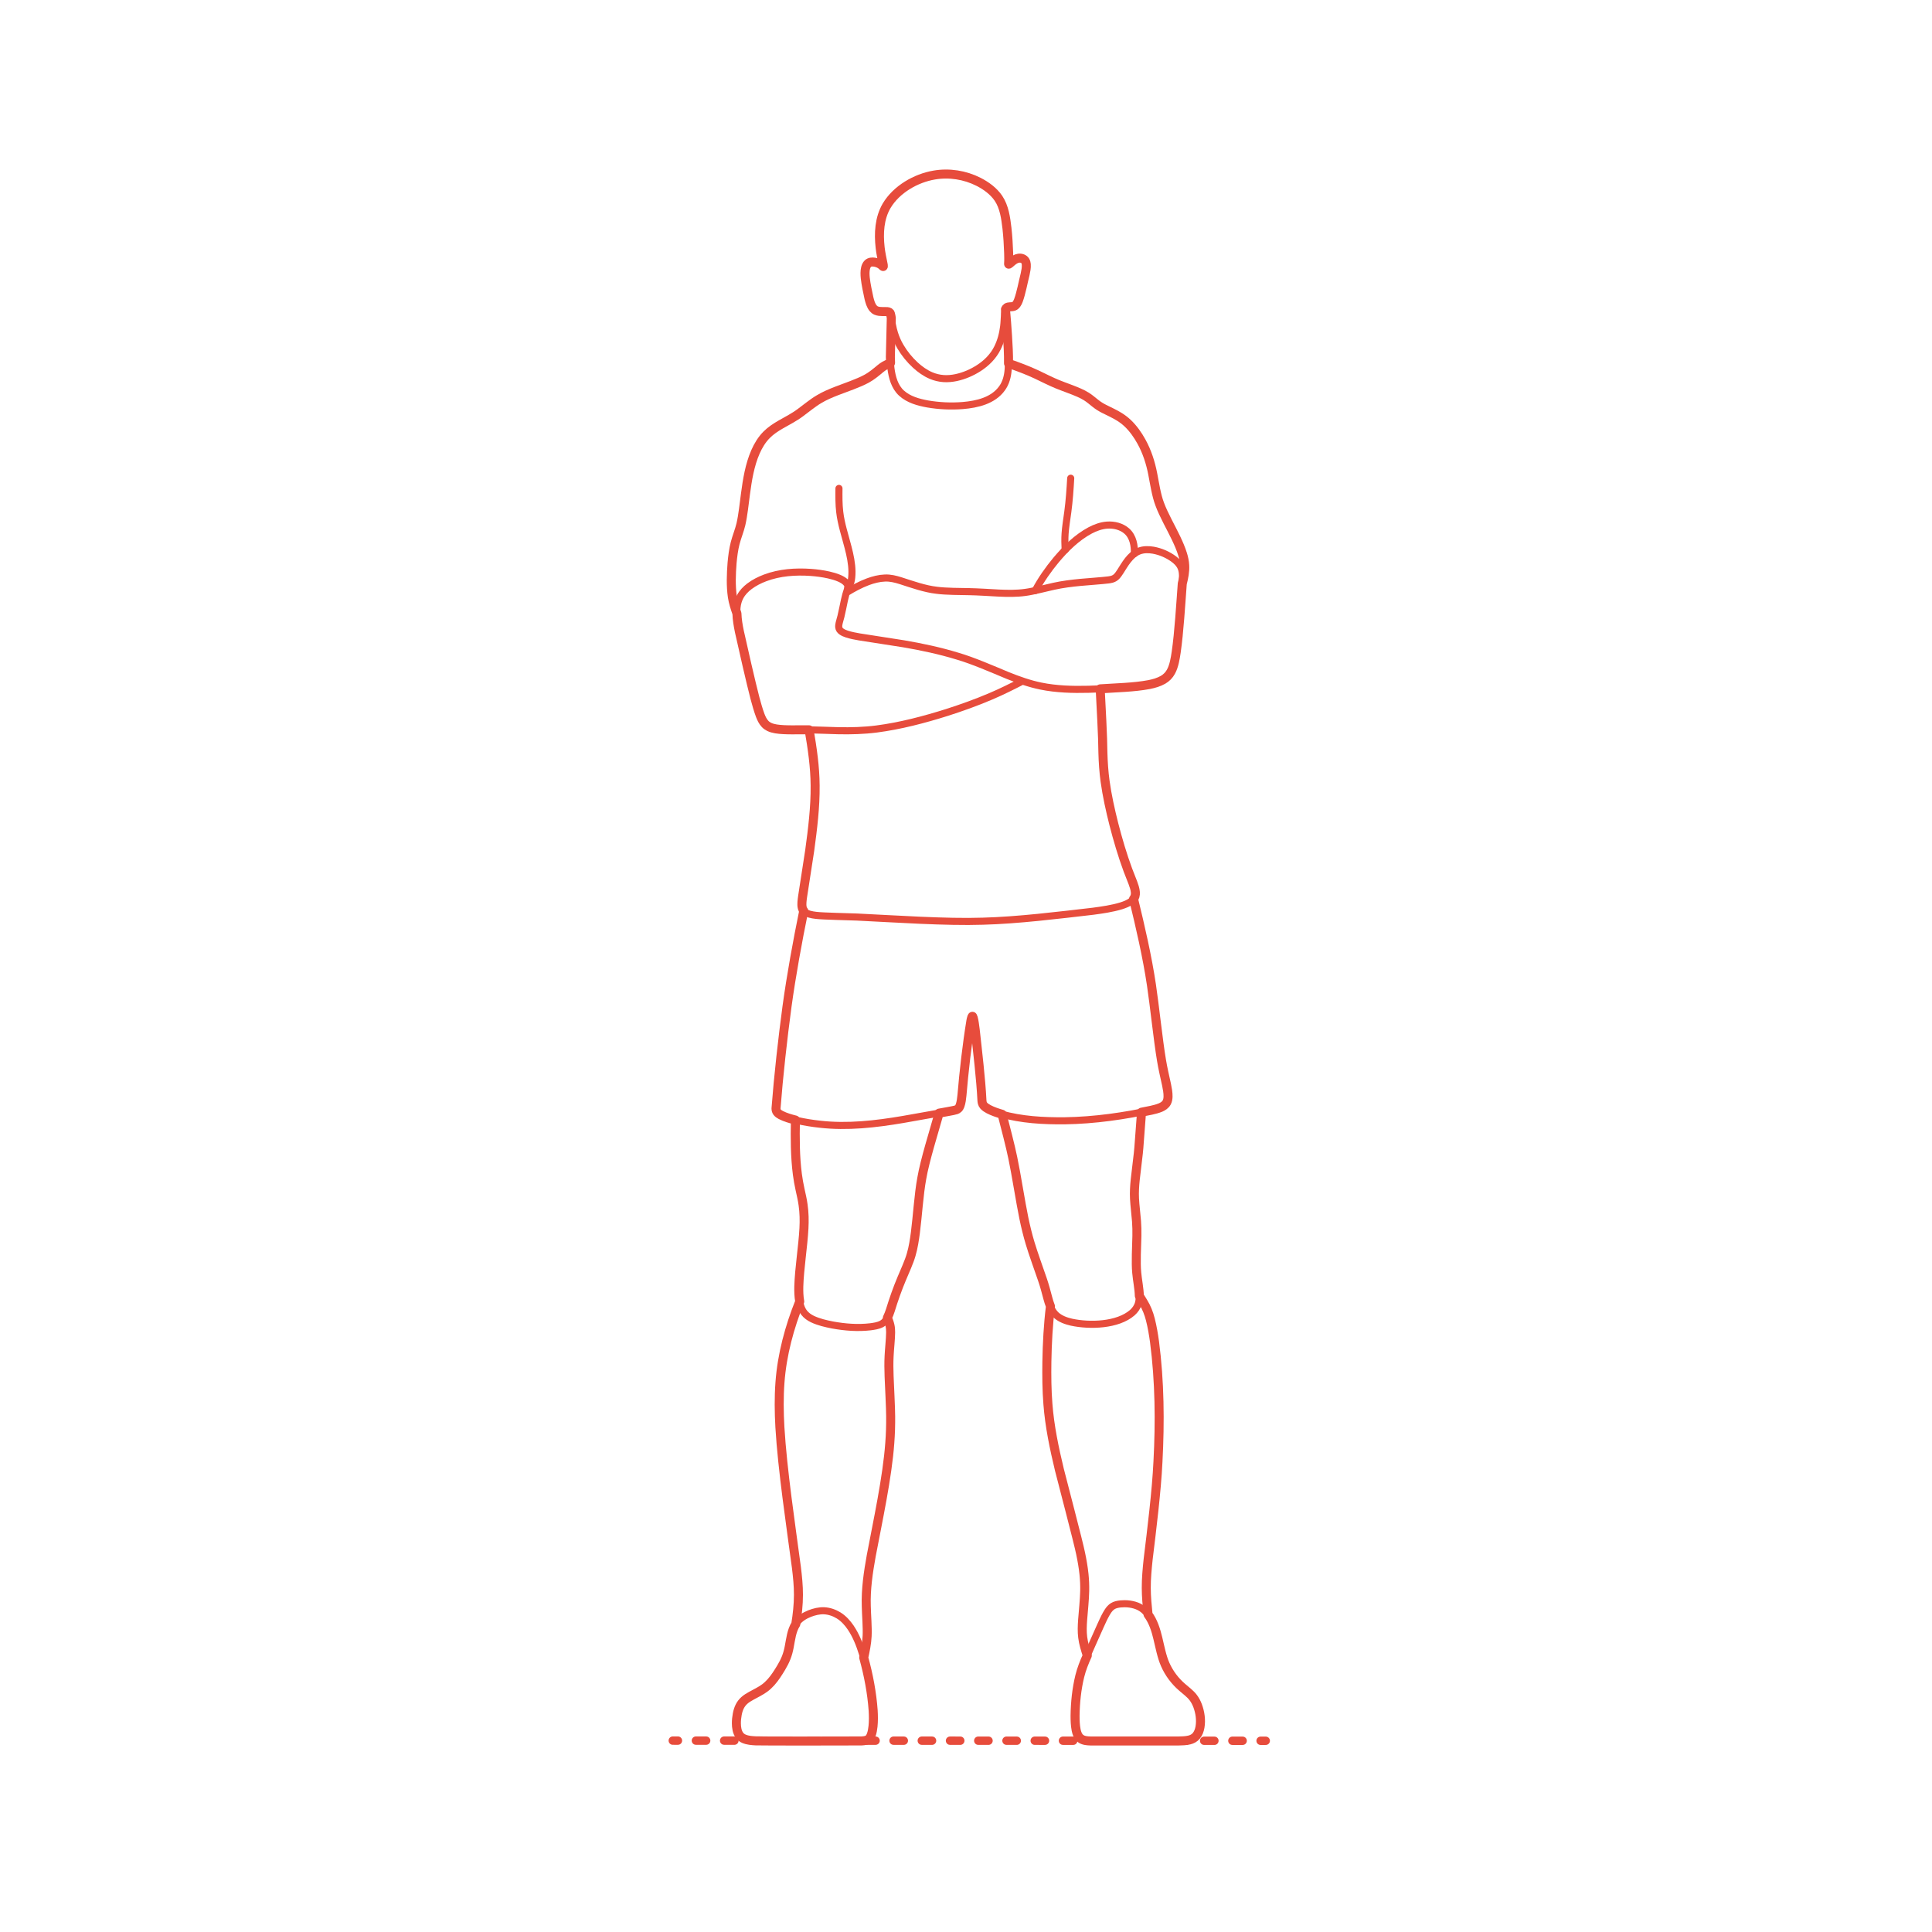 <?xml version="1.0" encoding="utf-8"?>
<!-- Generator: Adobe Illustrator 25.1.0, SVG Export Plug-In . SVG Version: 6.00 Build 0)  -->
<!DOCTYPE svg PUBLIC "-//W3C//DTD SVG 1.1//EN" "http://www.w3.org/Graphics/SVG/1.1/DTD/svg11.dtd">
<svg version="1.1" xmlns:x="http://ns.adobe.com/Extensibility/1.0/" xmlns:i="http://ns.adobe.com/AdobeIllustrator/10.0/" xmlns:graph="http://ns.adobe.com/Graphs/1.0/"
	 xmlns="http://www.w3.org/2000/svg" xmlns:xlink="http://www.w3.org/1999/xlink" xmlns:a="http://ns.adobe.com/AdobeSVGViewerExtensions/3.0/"
	 x="0px" y="0px" width="750px" height="750px" viewBox="0 0 750 750" enable-background="new 0 0 750 750" xml:space="preserve">
<g id="FILL-BACKGROUND">
	<rect fill="#FFFFFF" width="750" height="750"/>
</g>
<g id="N-DIMENSIONS">
</g>
<g id="N-TEXT">
</g>
<g id="_x32_D_x24_AG-GUIDES">
</g>
<g id="_x32_D_x24_AG-DIAGRAM">
	<g id="POLYLINE_277_">
		<g>
			<g>
				
					<line fill="none" stroke="#E74C3C" stroke-width="3.25" stroke-linecap="round" stroke-linejoin="round" x1="261.174" y1="675.704" x2="263.174" y2="675.705"/>
				
					<line fill="none" stroke="#E74C3C" stroke-width="3.25" stroke-linecap="round" stroke-linejoin="round" stroke-dasharray="3.986,6.975" x1="270.149" y1="675.707" x2="485.875" y2="675.767"/>
				
					<line fill="none" stroke="#E74C3C" stroke-width="3.25" stroke-linecap="round" stroke-linejoin="round" x1="489.363" y1="675.768" x2="491.363" y2="675.769"/>
			</g>
		</g>
	</g>
</g>
<g id="_x32_D_x24_AG-DETAILS-DIAGRAM">
</g>
<g id="_x32_D_x24_AG-SPORTS">
	<g id="POLYLINE_252_">
		
			<path fill="none" stroke="#E74C3C" stroke-width="2.75" stroke-linecap="round" stroke-linejoin="round" stroke-miterlimit="10" d="
			M396.964,264.388c-3.976,2.058-8.275,4.196-12.389,5.939c-5.46,2.337-11.316,4.435-16.974,6.247
			c-8.889,2.797-18.098,5.229-27.351,6.427c-4.878,0.625-9.912,0.765-14.827,0.66c-0.876-0.021-11.663-0.383-12.123-0.356
			c-0.643,0.012-6.878,0.014-7.321,0.004c-1.97-0.048-4.002-0.104-5.92-0.589c-1.12-0.282-2.213-0.781-3.029-1.617
			c-0.634-0.636-1.101-1.421-1.48-2.23c-0.561-1.203-0.977-2.527-1.376-3.793c-2.275-7.516-5.267-21.51-7.069-29.28
			c-0.404-1.938-0.8-3.972-0.981-5.944c-0.26-2.779-0.143-5.733,1.216-8.235c0.858-1.612,2.165-2.948,3.614-4.041
			c1.834-1.379,3.911-2.425,6.053-3.235c5.646-2.13,11.808-2.552,17.787-2.131c2.286,0.171,4.63,0.481,6.867,0.981
			c1.418,0.323,2.844,0.72,4.18,1.3c1.048,0.47,2.106,1.052,2.826,1.97c0.296,0.385,0.508,0.855,0.497,1.348
			c-0.002,0.266-0.058,0.531-0.134,0.784c-0.506,1.437-0.918,2.97-1.245,4.461c-0.253,1.177-1.041,5.119-1.33,6.206
			c-0.199,0.8-0.518,1.805-0.703,2.608c-0.118,0.528-0.212,1.076-0.152,1.617c0.038,0.346,0.152,0.686,0.349,0.974
			c0.215,0.316,0.513,0.569,0.829,0.78c0.613,0.405,1.309,0.679,2.003,0.911c1.542,0.503,3.197,0.809,4.794,1.089l17.152,2.671
			c7.009,1.191,14.188,2.719,20.985,4.804c5.951,1.722,13.726,5.12,19.499,7.525c4.147,1.669,8.45,3.195,12.835,4.092
			c6.053,1.241,12.35,1.402,18.512,1.248c3.853-0.085,10.084-0.51,13.945-0.742c3.327-0.257,6.89-0.488,10.144-1.214
			c2.004-0.456,4.046-1.079,5.71-2.327c2.485-1.848,3.327-5.01,3.856-7.915c1.512-8.97,2.085-20.614,2.776-29.748
			c0.054-1.044,0.109-2.137,0.001-3.179c-0.095-0.965-0.352-1.926-0.841-2.769c-0.58-1.015-1.438-1.842-2.355-2.553
			c-2.361-1.783-5.164-3.003-8.072-3.539c-1.834-0.318-3.785-0.341-5.543,0.337c-0.917,0.357-1.753,0.907-2.492,1.554
			c-1.364,1.195-2.433,2.701-3.411,4.216c-0.783,1.182-1.828,3.107-2.818,4.101c-0.511,0.522-1.167,0.891-1.874,1.074
			c-0.44,0.119-0.902,0.193-1.353,0.253c-1.367,0.198-9.209,0.807-10.723,0.944c-3.454,0.326-7.071,0.771-10.451,1.522
			c-3.167,0.677-7.85,1.959-11.028,2.372c-3.369,0.478-6.851,0.417-10.245,0.266c-2.902-0.161-8.542-0.505-11.386-0.548
			c-3.699-0.081-9.127-0.054-12.757-0.539c-4.603-0.503-9.64-2.307-14.048-3.724c-1.947-0.611-3.978-1.121-6.033-1.033
			c-2.278,0.081-4.528,0.663-6.657,1.453c-2.924,1.095-5.708,2.606-8.358,4.247"/>
	</g>
	<g id="POLYLINE_251_">
		
			<path fill="none" stroke="#E74C3C" stroke-width="2.75" stroke-linecap="round" stroke-linejoin="round" stroke-miterlimit="10" d="
			M401.887,229.265c2.236-4.222,5.032-8.19,8.077-11.866c3.765-4.475,8.044-8.716,13.237-11.5c2.03-1.063,4.241-1.88,6.54-2.051
			c2.733-0.201,5.639,0.501,7.717,2.351c2.421,2.166,3.026,5.64,2.902,8.748"/>
	</g>
	<g id="POLYLINE_250_">
		
			<path fill="none" stroke="#E74C3C" stroke-width="2.75" stroke-linecap="round" stroke-linejoin="round" stroke-miterlimit="10" d="
			M286.022,238.145c-0.719-2.075-1.451-4.282-1.769-6.447c-0.63-4.329-0.453-8.804-0.117-13.154
			c0.237-2.578,0.558-5.214,1.206-7.722c0.598-2.348,1.678-4.941,2.228-7.302c0.814-3.498,1.277-8.135,1.761-11.726
			c0.742-5.541,1.638-11.231,3.89-16.383c1.071-2.437,2.476-4.768,4.364-6.66c1.579-1.586,3.487-2.832,5.416-3.949
			c2.447-1.388,5.403-2.919,7.645-4.616c2.155-1.576,4.886-3.844,7.189-5.188c2.149-1.309,4.54-2.311,6.879-3.226
			c3.524-1.372,8.401-2.969,11.682-4.77c1.869-1.006,3.682-2.526,5.31-3.888c0.496-0.402,1.026-0.799,1.579-1.119
			c0.67-0.401,1.658-0.824,2.376-1.151"/>
	</g>
	<g id="POLYLINE_249_">
		
			<path fill="none" stroke="#E74C3C" stroke-width="2.75" stroke-linecap="round" stroke-linejoin="round" stroke-miterlimit="10" d="
			M391.476,141.071c3.628,1.27,7.435,2.664,10.906,4.308c2.25,1.077,5.808,2.861,8.076,3.771c2.415,0.991,6.076,2.239,8.446,3.302
			c0.957,0.428,1.924,0.906,2.81,1.468c1.099,0.678,2.473,1.841,3.492,2.652c1.049,0.842,2.205,1.568,3.408,2.167
			c1.776,0.892,4.301,2.046,5.947,3.106c1.127,0.706,2.204,1.519,3.168,2.435c2.173,2.06,3.922,4.553,5.362,7.168
			c2.153,3.89,3.531,8.186,4.372,12.541c0.707,3.592,1.39,8.292,2.695,11.677c1.485,4.113,4.517,9.348,6.393,13.318
			c0.938,1.98,1.85,4.061,2.498,6.155c0.429,1.388,0.746,2.828,0.825,4.281c0.154,2.406-0.356,4.818-0.943,7.139"/>
	</g>
	<g id="POLYLINE_248_">
		
			<path fill="none" stroke="#E74C3C" stroke-width="2.75" stroke-linecap="round" stroke-linejoin="round" stroke-miterlimit="10" d="
			M344.853,121.039c-0.145-0.037-0.298-0.057-0.446-0.069c-0.574-0.038-1.26-0.014-1.838-0.019c-0.82-0.013-1.669-0.063-2.433-0.387
			c-0.461-0.196-0.862-0.517-1.182-0.9c-0.909-1.116-1.288-2.556-1.628-3.928c-0.535-2.499-1.138-5.254-1.427-7.792
			c-0.128-1.302-0.188-2.646,0.124-3.927c0.154-0.606,0.408-1.211,0.86-1.656c0.684-0.691,1.73-0.732,2.636-0.582
			c0.818,0.141,1.624,0.424,2.318,0.884c0.308,0.201,0.584,0.483,0.861,0.724c0.034,0.027,0.07,0.056,0.112,0.069l0.002,0.001
			l0.002,0l0.002,0l0.002,0l0.002,0l0.002,0l0.002,0l0.002,0l0.002,0l0.002,0l0.002,0l0.002,0l0.002,0l0.002,0l0.002,0l0.002,0
			l0.002,0l0.001,0l0.001,0l0.001,0l0.001,0l0.001,0l0.001,0l0.001-0.001l0.001-0.001l0.001-0.001l0.001-0.001l0.001-0.001
			l0.003-0.002l0.002-0.002l0.002-0.002l0.002-0.002l0.002-0.002l0.002-0.002l0.002-0.003l0.002-0.003l0.002-0.003l0.002-0.003
			l0.002-0.003l0.002-0.004l0.002-0.004l0.002-0.004l0.001-0.004l0.001-0.004l0.001-0.004l0.001-0.005l0.001-0.005l0.001-0.005
			l0.001-0.005l0.001-0.005c0.025-0.229-0.032-0.475-0.067-0.702c-0.406-2.045-0.961-4.535-1.173-6.595
			c-0.613-5.477-0.321-11.381,2.543-16.231c3.791-6.34,11.281-10.68,18.467-11.898c5.817-0.997,11.933-0.03,17.191,2.637
			c2.974,1.525,5.798,3.569,7.708,6.352c2.318,3.435,2.846,7.695,3.33,11.718c0.338,3.085,0.546,6.422,0.649,9.526
			c0.021,1.318,0.087,2.775-0.014,4.09c0,0-0.003,0.053-0.003,0.053l-0.001,0.024l-0.001,0.023l0,0.022v0.01c0,0,0,0.01,0,0.01
			s0,0.01,0,0.01c0,0.021,0.003,0.043,0.006,0.064c0.003,0.013,0.007,0.027,0.014,0.039l0.001,0.001l0.001,0.001l0.001,0.001
			l0.001,0.001l0.001,0.001l0.001,0.001l0.001,0.001l0.001,0.001l0.001,0.001l0.001,0.001l0.001,0.001l0.001,0.001l0.001,0.001
			l0.001,0.001l0.001,0.001l0.001,0.001l0.001,0.001l0.001,0.001l0.001,0.001l0.001,0.001l0.001,0.001l0.001,0.001l0.001,0.001
			l0.001,0l0.001,0l0.001,0l0.001,0l0.001,0l0.001,0l0.001,0l0.001,0l0.001,0l0.001,0l0.001,0l0.001,0l0.001,0l0.001,0l0.001,0
			l0.001,0l0.001,0l0.001,0l0.001,0l0.001,0l0.001,0l0.001,0l0.001,0l0.001,0c0.007,0,0.015-0.001,0.022-0.003l0.004-0.001
			l0.004-0.001l0.004-0.001l0.004-0.001l0.004-0.001l0.004-0.002c0.112-0.051,0.209-0.14,0.304-0.217
			c0.624-0.539,1.268-1.13,1.98-1.549c0.888-0.548,2.028-0.775,3.015-0.366c0.418,0.172,0.789,0.465,1.032,0.847
			c0.261,0.409,0.371,0.896,0.414,1.374c0.097,1.289-0.183,2.585-0.449,3.84c-0.789,3.093-1.518,7.235-2.622,10.206
			c-0.201,0.506-0.432,1.012-0.762,1.447c-0.242,0.319-0.551,0.597-0.923,0.752c-0.496,0.212-1.135,0.197-1.667,0.236
			c-0.392,0.03-0.808,0.073-1.144,0.294c-0.404,0.272-0.576,0.758-0.689,1.211c-0.086,0.366-0.138,0.757-0.173,1.132
			c-0.138,1.502-0.146,3.502-0.358,4.986c-0.357,2.892-1.103,5.772-2.422,8.38c-1.594,3.225-4.194,5.821-7.196,7.76
			c-2.678,1.731-5.663,3.021-8.782,3.697c-1.636,0.349-3.326,0.509-4.997,0.385c-1.633-0.118-3.249-0.515-4.757-1.152
			c-2.262-0.954-4.289-2.41-6.097-4.058c-2.27-2.085-4.25-4.519-5.815-7.174c-0.954-1.617-1.736-3.354-2.286-5.15
			c-0.694-2.158-1.046-4.573-1.43-6.807c-0.089-0.416-0.151-0.92-0.419-1.26C345.254,121.193,345.056,121.09,344.853,121.039z"/>
	</g>
	<g id="POLYLINE_247_">
		
			<path fill="none" stroke="#E74C3C" stroke-width="2.75" stroke-linecap="round" stroke-linejoin="round" stroke-miterlimit="10" d="
			M345.946,123.428c-0.074,2.727-0.348,12.628-0.359,15.475c0.015,1.339,0.105,2.724,0.269,4.053
			c0.449,3.477,1.417,7.184,4.086,9.634c2.769,2.533,6.536,3.564,10.146,4.221c4.487,0.77,9.105,0.98,13.643,0.624
			c5.591-0.463,11.827-1.892,15.27-6.716c1.522-2.097,2.164-4.652,2.36-7.205c0.26-3.356,0.067-6.958-0.1-10.323
			c-0.246-3.987-0.576-9.15-0.967-13.118"/>
	</g>
	<g id="POLYLINE_246_">
		
			<path fill="none" stroke="#E74C3C" stroke-width="2.75" stroke-linecap="round" stroke-linejoin="round" stroke-miterlimit="10" d="
			M314.042,283.314c1.23,7.096,2.301,14.439,2.338,21.647c0.087,8.331-0.979,16.915-2.105,25.167
			c-0.229,1.85-3.117,19.279-3.039,20.638c-0.013,0.666,0.025,1.35,0.252,1.982c0.164,0.461,0.449,0.88,0.825,1.194
			c0.53,0.445,1.186,0.711,1.843,0.908c0.863,0.254,1.776,0.394,2.669,0.498c2.884,0.345,12.708,0.506,15.751,0.644
			c14.407,0.683,34.729,2.103,48.949,1.617c13.59-0.356,29.293-2.311,42.831-3.872c3.612-0.491,7.35-1.012,10.841-2.074
			c1.425-0.456,2.876-0.993,4.065-1.924c0.527-0.419,0.984-0.949,1.227-1.584c0.259-0.659,0.285-1.386,0.202-2.082
			c-0.143-1.153-0.539-2.275-0.937-3.361l-1.951-5.002c-2.125-5.745-3.919-11.862-5.447-17.793
			c-1.365-5.402-2.626-11.088-3.388-16.607c-0.496-3.6-0.752-7.42-0.85-11.055c-0.02-5.761-0.74-18.951-1.053-24.847"/>
	</g>
	<g id="POLYLINE_245_">
		
			<path fill="none" stroke="#E74C3C" stroke-width="2.75" stroke-linecap="round" stroke-linejoin="round" stroke-miterlimit="10" d="
			M311.959,353.583c-2.427,11.912-4.844,25.062-6.485,37.069c-1.678,12.106-3.248,27.048-4.277,39.266
			c-0.022,0.644,0.033,1.323,0.451,1.845c0.226,0.293,0.523,0.527,0.83,0.731c0.56,0.369,1.187,0.657,1.806,0.913
			c1.69,0.686,3.512,1.171,5.287,1.585c2.818,0.641,5.745,1.1,8.617,1.417c10.775,1.24,21.727-0.025,32.368-1.835
			c0,0,18.917-3.357,18.917-3.357l0.484-0.091c0,0,0.225-0.045,0.225-0.045s0.108-0.023,0.108-0.023
			c0.329-0.072,0.67-0.155,0.98-0.288c0.305-0.128,0.588-0.317,0.806-0.567c0.267-0.303,0.443-0.675,0.582-1.052
			c0.443-1.257,0.567-2.632,0.719-3.949c0.791-9.351,1.959-19.68,3.478-28.924c0.097-0.482,0.188-0.991,0.362-1.452
			c0.034-0.082,0.071-0.166,0.128-0.234l0.004-0.004l0.004-0.004l0.004-0.004l0.004-0.004l0.004-0.004l0.004-0.004l0.004-0.003
			l0.004-0.003l0.004-0.003l0.004-0.003l0.004-0.003l0.004-0.003l0.004-0.002l0.004-0.002l0.004-0.002l0.004-0.002l0.004-0.002
			l0.004-0.002l0.004-0.001l0.004-0.001l0.004-0.001l0.004-0.001l0.004-0.001l0.004-0.001l0.004,0l0.004,0l0.004,0l0.004,0l0.004,0
			l0.004,0l0.004,0.001l0.004,0.001l0.004,0.001l0.004,0.001l0.004,0.001l0.006,0.002l0.006,0.003l0.006,0.003l0.006,0.004
			l0.006,0.004l0.006,0.005l0.006,0.005l0.006,0.006l0.006,0.006l0.006,0.007l0.006,0.007l0.006,0.007l0.006,0.008l0.006,0.008
			l0.006,0.009l0.006,0.009l0.006,0.01l0.006,0.01c0.09,0.151,0.141,0.323,0.192,0.49c0.37,1.386,0.546,3.062,0.745,4.489
			c0.97,8.552,2.202,19.503,2.678,28.064c0.046,0.329,0.125,0.658,0.273,0.956c0.226,0.464,0.603,0.833,1.007,1.144
			c0.657,0.5,1.404,0.887,2.152,1.231c1.258,0.569,2.607,1.026,3.932,1.416c8,2.277,16.464,2.727,24.745,2.655
			c11.618-0.173,23.302-1.866,34.641-4.345c1.318-0.336,2.68-0.715,3.8-1.514c0.479-0.346,0.895-0.791,1.165-1.32
			c0.287-0.557,0.415-1.184,0.464-1.805c0.115-1.678-0.24-3.378-0.564-5.017c-0.617-2.766-1.516-6.724-1.956-9.472
			c-1.284-7.54-2.748-21.607-3.9-29.225c-1.636-10.985-4.318-22.602-6.952-33.408"/>
	</g>
	<g id="POLYLINE_244_">
		
			<path fill="none" stroke="#E74C3C" stroke-width="2.75" stroke-linecap="round" stroke-linejoin="round" stroke-miterlimit="10" d="
			M308.725,434.791c-0.137,6.992-0.137,14.211,0.771,21.146c0.248,1.901,0.619,3.933,1.029,5.809
			c0.358,1.648,0.894,3.923,1.12,5.553c0.438,2.832,0.548,5.739,0.434,8.602c-0.279,6.77-1.607,15.09-1.975,21.86
			c-0.102,2.19-0.137,4.441,0.159,6.616c0.259,1.84,0.757,3.725,1.914,5.215c0.835,1.081,1.987,1.875,3.207,2.466
			c2.462,1.167,5.176,1.787,7.838,2.305c4.8,0.875,9.766,1.262,14.626,0.698c1.488-0.202,3.055-0.409,4.396-1.124
			c0.67-0.363,1.241-0.897,1.671-1.523c0.347-0.496,0.621-1.049,0.862-1.603c0.845-1.943,1.626-4.889,2.331-6.895
			c1.307-3.849,3.217-8.386,4.836-12.142c0.543-1.309,1.122-2.751,1.537-4.106c0.94-2.965,1.416-6.133,1.824-9.212
			c0.798-6.233,1.33-14.832,2.469-20.995c1.199-7.057,4.796-18.372,6.736-25.343"/>
	</g>
	<g id="POLYLINE_243_">
		
			<path fill="none" stroke="#E74C3C" stroke-width="2.75" stroke-linecap="round" stroke-linejoin="round" stroke-miterlimit="10" d="
			M388.985,432.558c1.202,4.681,3.222,12.349,4.16,16.984c1.264,5.927,3.035,17.354,4.281,23.328
			c0.663,3.193,1.494,6.629,2.438,9.75c1.05,3.582,3.558,10.555,4.794,14.151c0.713,2.111,1.485,4.862,2.038,7.042
			c0.298,1.071,0.614,2.204,1.032,3.233c0.513,1.283,1.221,2.522,2.252,3.459c1.662,1.511,3.853,2.279,6.01,2.774
			c7.041,1.515,17.883,1.235,23.551-3.694c1.102-0.979,1.998-2.23,2.389-3.663c0.288-1.031,0.35-2.116,0.321-3.182
			c-0.027-1.773-0.587-5.134-0.813-6.922c-0.673-4.704-0.232-11.261-0.126-16.047c0.035-1.859-0.003-3.844-0.147-5.697
			c-0.19-2.612-0.65-6.137-0.778-8.752c-0.131-2.453,0.028-4.963,0.284-7.405l1.2-10.229l0.209-2.22l1.032-13.711"/>
	</g>
	<g id="POLYLINE_242_">
		
			<path fill="none" stroke="#E74C3C" stroke-width="2.75" stroke-linecap="round" stroke-linejoin="round" stroke-miterlimit="10" d="
			M334.815,642.019c-1.103-3.543-2.479-7.066-4.553-10.161c-1.25-1.846-2.784-3.552-4.687-4.738c-1.699-1.046-3.66-1.729-5.66-1.822
			c-1.913-0.074-3.818,0.396-5.594,1.08c-2.017,0.798-3.941,2.013-5.233,3.787c-1.849,2.595-2.166,6.098-2.767,9.148
			c-0.262,1.402-0.63,2.81-1.153,4.137c-0.521,1.342-1.209,2.645-1.942,3.883c-1.169,1.95-2.416,3.94-3.93,5.641
			c-0.76,0.854-1.603,1.655-2.525,2.331c-1.437,1.078-3.595,2.135-5.182,3.001c-1.394,0.762-2.784,1.647-3.736,2.946
			c-0.768,1.019-1.246,2.23-1.541,3.464c-0.286,1.21-0.451,2.468-0.494,3.711c-0.034,1.207,0.047,2.437,0.403,3.597
			c0.235,0.756,0.604,1.489,1.168,2.053c0.695,0.699,1.639,1.084,2.583,1.314c1.622,0.386,3.345,0.422,5.006,0.457
			c1.798-0.044,39.28,0.117,40.082-0.069c0.627-0.064,1.275-0.171,1.822-0.503c0.516-0.308,0.868-0.823,1.109-1.362
			c0.438-0.986,0.644-2.065,0.791-3.129c0.244-1.89,0.257-3.83,0.182-5.732c-0.15-3.502-0.645-7.093-1.238-10.547
			C336.99,650.336,336.049,646.072,334.815,642.019z"/>
	</g>
	<g id="POLYLINE_241_">
		
			<path fill="none" stroke="#E74C3C" stroke-width="2.75" stroke-linecap="round" stroke-linejoin="round" stroke-miterlimit="10" d="
			M448.656,633.047c-0.943-2.989-2.278-6.033-4.706-8.112c-0.985-0.839-2.166-1.435-3.402-1.806
			c-1.284-0.387-2.633-0.56-3.972-0.567c-1.063,0.003-2.147,0.086-3.18,0.348c-0.487,0.128-0.965,0.312-1.395,0.575
			c-0.417,0.253-0.79,0.578-1.118,0.938c-0.566,0.623-1.021,1.352-1.436,2.081c-0.841,1.471-1.621,3.245-2.33,4.793
			c-0.745,1.651-5.846,13.077-6.387,14.466c-0.541,1.366-1.022,2.801-1.408,4.219c-0.915,3.366-1.408,6.902-1.734,10.371
			c-0.267,3.215-0.431,6.507-0.098,9.721c0.102,0.882,0.245,1.779,0.526,2.623c0.199,0.595,0.473,1.176,0.877,1.66
			c0.414,0.504,0.978,0.872,1.592,1.085c0.682,0.241,1.414,0.326,2.132,0.371c2.114,0.083,34.01,0.063,36.047,0.004
			c1.187-0.054,2.405-0.141,3.54-0.516c0.554-0.185,1.087-0.453,1.54-0.825c0.496-0.404,0.897-0.92,1.205-1.479
			c0.747-1.372,1.007-2.957,1.045-4.503c0.037-2.614-0.525-5.257-1.665-7.611c-0.406-0.826-0.906-1.612-1.505-2.311
			c-0.981-1.179-2.709-2.52-3.888-3.528c-3.123-2.661-5.597-6.103-7.065-9.938C450.47,641.442,449.818,636.793,448.656,633.047z"/>
	</g>
	<g id="POLYLINE_240_">
		
			<path fill="none" stroke="#E74C3C" stroke-width="2.75" stroke-linecap="round" stroke-linejoin="round" stroke-miterlimit="10" d="
			M422.055,642.686c-0.716-2.266-1.507-4.722-1.785-7.081c-0.288-2.22-0.185-4.507-0.03-6.735c0.265-3.332,0.744-7.976,0.807-11.272
			c0.048-2.125-0.05-4.313-0.267-6.428c-0.273-2.69-0.769-5.495-1.327-8.143c-0.754-3.922-7.151-28.156-8.238-32.519
			c-1.996-8.291-3.804-16.915-4.447-25.421c-0.438-5.358-0.478-11.082-0.402-16.462c0.118-7.084,0.512-14.502,1.382-21.531"/>
	</g>
	<g id="POLYLINE_239_">
		
			<path fill="none" stroke="#E74C3C" stroke-width="2.75" stroke-linecap="round" stroke-linejoin="round" stroke-miterlimit="10" d="
			M442.257,503.046l1.533,2.499c1.265,2.05,2.158,4.319,2.743,6.652c0.725,2.821,1.217,5.791,1.62,8.675
			c2.012,15.382,2.155,31.143,1.335,46.621c-0.544,11.351-2.417,26.458-3.806,37.831c-0.383,3.62-0.752,7.516-0.728,11.148
			c-0.003,3.307,0.35,6.969,0.687,10.27"/>
	</g>
	<g id="POLYLINE_238_">
		
			<path fill="none" stroke="#E74C3C" stroke-width="2.75" stroke-linecap="round" stroke-linejoin="round" stroke-miterlimit="10" d="
			M335.251,643.493c0.587-2.713,1.188-5.59,1.315-8.36c0.174-3.363-0.259-8.188-0.326-11.568c-0.231-6.55,0.764-13.201,1.925-19.635
			c2.526-13.343,6.236-30.392,7.201-43.794c0.263-3.358,0.369-6.974,0.335-10.346c0.021-2.432-0.496-12.867-0.603-15.498
			c-0.109-2.895-0.138-5.959,0.056-8.847c0.119-2.113,0.532-6.102,0.536-8.198c0.003-0.884-0.051-1.788-0.24-2.654
			c-0.202-0.998-0.655-2.11-1.009-3.065"/>
	</g>
	<g id="POLYLINE_237_">
		
			<path fill="none" stroke="#E74C3C" stroke-width="2.75" stroke-linecap="round" stroke-linejoin="round" stroke-miterlimit="10" d="
			M310.403,505.241c-4.003,9.999-6.873,20.582-7.666,31.347c-0.44,5.744-0.359,11.699-0.035,17.45
			c0.995,16.625,4.199,37.839,6.418,54.48c0.429,3.475,0.794,7.096,0.784,10.597c-0.002,3.782-0.426,7.634-1.035,11.366"/>
	</g>
	<g id="POLYLINE_163_">
		
			<path fill="none" stroke="#E74C3C" stroke-width="2.75" stroke-linecap="round" stroke-linejoin="round" stroke-miterlimit="10" d="
			M329.136,228.157l0.374-0.517c0.751-1.002,0.989-2.224,1.123-3.443c0.635-6.1-1.779-12.718-3.275-18.568
			c-0.581-2.223-1.107-4.535-1.369-6.819c-0.37-2.946-0.336-6.237-0.305-9.212"/>
	</g>
	<g id="POLYLINE_162_">
		
			<path fill="none" stroke="#E74C3C" stroke-width="2.75" stroke-linecap="round" stroke-linejoin="round" stroke-miterlimit="10" d="
			M413.489,213.48c-0.104-2.083-0.166-4.302-0.019-6.377c0.138-2.292,0.747-6.149,1.059-8.465c0.567-4.184,0.877-8.773,1.12-12.996"
			/>
	</g>
</g>
<g id="_x32_D_x24_AG-OUTLINE">
	<g id="POLYLINE_15_">
		
			<path fill="none" stroke="#E74C3C" stroke-width="3.5" stroke-linecap="round" stroke-linejoin="round" stroke-miterlimit="10" d="
			M344.853,121.039c-0.145-0.037-0.298-0.057-0.446-0.069c-0.574-0.038-1.26-0.014-1.838-0.019c-0.82-0.013-1.669-0.063-2.433-0.387
			c-0.461-0.196-0.862-0.517-1.182-0.9c-0.909-1.116-1.288-2.556-1.628-3.928c-0.535-2.499-1.138-5.254-1.427-7.792
			c-0.128-1.302-0.188-2.646,0.124-3.927c0.154-0.606,0.408-1.211,0.86-1.656c0.684-0.691,1.73-0.732,2.636-0.582
			c0.818,0.141,1.624,0.424,2.318,0.884c0.308,0.201,0.584,0.483,0.861,0.724c0.034,0.027,0.07,0.056,0.112,0.069l0.002,0.001
			l0.002,0l0.002,0l0.002,0l0.002,0l0.002,0l0.002,0l0.002,0l0.002,0l0.002,0l0.002,0l0.002,0l0.002,0l0.002,0l0.002,0l0.002,0
			l0.002,0l0.001,0l0.001,0l0.001,0l0.001,0l0.001,0l0.001,0l0.001-0.001l0.001-0.001l0.001-0.001l0.001-0.001l0.001-0.001
			l0.003-0.002l0.002-0.002l0.002-0.002l0.002-0.002l0.002-0.002l0.002-0.002l0.002-0.003l0.002-0.003l0.002-0.003l0.002-0.003
			l0.002-0.003l0.002-0.004l0.002-0.004l0.002-0.004l0.001-0.004l0.001-0.004l0.001-0.004l0.001-0.005l0.001-0.005l0.001-0.005
			l0.001-0.005l0.001-0.005c0.025-0.229-0.032-0.475-0.067-0.702c-0.406-2.045-0.961-4.535-1.173-6.595
			c-0.613-5.477-0.321-11.381,2.543-16.231c3.791-6.34,11.281-10.68,18.467-11.898c5.817-0.997,11.933-0.03,17.191,2.637
			c2.974,1.525,5.798,3.569,7.708,6.352c2.318,3.435,2.846,7.695,3.33,11.718c0.338,3.085,0.546,6.422,0.649,9.526
			c0.021,1.318,0.087,2.775-0.014,4.09c0,0-0.003,0.053-0.003,0.053s-0.001,0.024-0.001,0.024s-0.001,0.023-0.001,0.023l0,0.022
			c0,0,0,0.01,0,0.01s0,0.01,0,0.01s0,0.01,0,0.01c0,0.021,0.003,0.043,0.006,0.064c0.003,0.013,0.007,0.027,0.014,0.039
			l0.001,0.001l0.001,0.001l0.001,0.001l0.001,0.001l0.001,0.001l0.001,0.001l0.001,0.001l0.001,0.001l0.001,0.001l0.001,0.001
			l0.001,0.001l0.001,0.001l0.001,0.001l0.001,0.001l0.001,0.001l0.001,0.001l0.001,0.001l0.001,0.001l0.001,0.001l0.001,0.001
			l0.001,0.001l0.001,0.001l0.001,0.001l0.001,0l0.001,0l0.001,0l0.001,0l0.001,0l0.001,0l0.001,0l0.001,0l0.001,0l0.001,0l0.001,0
			l0.001,0l0.001,0l0.001,0l0.001,0l0.001,0l0.001,0l0.001,0l0.001,0l0.001,0l0.001,0l0.001,0l0.001,0l0.001,0
			c0.007,0,0.015-0.001,0.022-0.003l0.004-0.001l0.004-0.001l0.004-0.001l0.004-0.001l0.004-0.001l0.004-0.002
			c0.112-0.051,0.209-0.14,0.304-0.217c0.624-0.539,1.268-1.13,1.98-1.549c0.888-0.548,2.028-0.775,3.015-0.366
			c0.418,0.172,0.789,0.465,1.032,0.847c0.261,0.409,0.371,0.896,0.414,1.374c0.097,1.289-0.183,2.585-0.449,3.84
			c-0.789,3.093-1.518,7.235-2.622,10.206c-0.201,0.506-0.432,1.012-0.762,1.447c-0.242,0.319-0.551,0.597-0.923,0.752
			c-0.496,0.212-1.135,0.197-1.667,0.236c-0.392,0.03-0.808,0.073-1.144,0.294c-0.238,0.158-0.401,0.406-0.512,0.665
			c0.291,2.895,0.61,7.502,0.804,10.441c0.21,3.389,0.438,7.169,0.377,10.556c3.628,1.27,7.435,2.664,10.906,4.308
			c2.25,1.077,5.808,2.861,8.076,3.771c2.415,0.991,6.076,2.239,8.446,3.302c0.957,0.428,1.924,0.906,2.81,1.468
			c1.099,0.678,2.473,1.841,3.492,2.652c1.049,0.842,2.205,1.568,3.408,2.167c1.776,0.892,4.301,2.046,5.947,3.106
			c1.127,0.706,2.204,1.519,3.168,2.435c2.173,2.06,3.922,4.553,5.362,7.168c2.153,3.89,3.531,8.186,4.372,12.541
			c0.707,3.592,1.39,8.292,2.695,11.677c1.485,4.113,4.517,9.348,6.393,13.318c0.938,1.98,1.85,4.061,2.498,6.155
			c0.429,1.388,0.746,2.828,0.825,4.281c0.154,2.406-0.356,4.818-0.943,7.139c-0.588,7.846-1.24,18.926-2.359,26.601
			c-0.185,1.25-0.4,2.604-0.688,3.831c-0.309,1.312-0.716,2.627-1.376,3.808c-0.708,1.29-1.774,2.373-3.053,3.101
			c-1.646,0.948-3.511,1.461-5.36,1.844c-5.969,1.134-12.95,1.243-19.029,1.662c0.316,5.986,1.032,19.046,1.053,24.847
			c0.099,3.638,0.353,7.453,0.85,11.055c0.761,5.519,2.023,11.206,3.388,16.607c1.527,5.931,3.322,12.049,5.447,17.793l1.951,5.002
			c0.429,1.176,0.862,2.39,0.965,3.645c0.038,0.512,0.009,1.037-0.138,1.531c-0.117,0.398-0.311,0.773-0.566,1.1
			c2.637,10.819,5.314,22.415,6.952,33.408c1.155,7.639,2.612,21.661,3.9,29.225c0.437,2.742,1.348,6.737,1.956,9.472
			c0.304,1.51,0.615,3.075,0.584,4.62c-0.022,0.781-0.145,1.584-0.524,2.277c-0.509,0.94-1.449,1.546-2.408,1.957
			c-2.263,0.932-4.971,1.302-7.362,1.811l-1.032,13.711l-0.209,2.22l-1.2,10.229c-0.255,2.442-0.415,4.951-0.284,7.405
			c0.128,2.615,0.588,6.14,0.778,8.752c0.144,1.852,0.182,3.839,0.147,5.697c-0.088,4.064-0.454,10.284-0.067,14.268
			c0.221,2.728,0.973,6.273,1.012,9.007l1.533,2.499c1.265,2.05,2.158,4.319,2.743,6.652c0.725,2.821,1.217,5.791,1.62,8.675
			c2.012,15.382,2.155,31.143,1.335,46.621c-0.544,11.351-2.417,26.458-3.806,37.831c-0.383,3.62-0.752,7.516-0.728,11.148
			c-0.003,3.307,0.35,6.969,0.687,10.27c2.024,2.718,3.035,6.038,3.821,9.294c0.752,3.113,1.526,7.198,2.833,10.104
			c1.5,3.419,3.802,6.487,6.643,8.907c1.344,1.166,3.124,2.487,4.193,3.902c0.744,0.955,1.306,2.045,1.739,3.172
			c0.98,2.626,1.404,5.521,0.945,8.3c-0.22,1.235-0.645,2.475-1.456,3.451c-0.686,0.84-1.649,1.336-2.69,1.589
			c-1.382,0.337-2.848,0.363-4.265,0.391c0,0-32.363,0.009-32.363,0.009c-0.515-0.005-1.268,0.002-1.779-0.016
			c-0.602-0.02-1.222-0.054-1.815-0.156c-0.787-0.132-1.576-0.406-2.179-0.944c-0.899-0.795-1.296-1.989-1.538-3.13
			c-0.366-1.832-0.42-3.742-0.421-5.605c0.073-5.133,0.614-10.335,1.832-15.327c0.68-2.745,1.732-5.43,2.916-7.995
			c-0.716-2.266-1.507-4.722-1.785-7.081c-0.288-2.22-0.185-4.507-0.03-6.735c0.265-3.332,0.744-7.976,0.807-11.272
			c0.048-2.125-0.05-4.313-0.267-6.428c-0.273-2.69-0.769-5.495-1.327-8.143c-0.754-3.922-7.151-28.156-8.238-32.519
			c-1.996-8.291-3.804-16.915-4.447-25.421c-0.438-5.358-0.478-11.082-0.402-16.462c0.118-7.084,0.512-14.502,1.382-21.531
			c-0.419-1.029-0.75-2.178-1.044-3.253c-0.574-2.221-1.306-4.913-2.046-7.07c-1.254-3.654-3.736-10.546-4.794-14.151
			c-0.944-3.121-1.775-6.556-2.438-9.75c-1.248-5.987-3.013-17.384-4.281-23.328c-0.932-4.614-2.974-12.358-4.16-16.984
			c-1.775-0.51-3.568-1.101-5.208-1.957c-0.692-0.373-1.386-0.791-1.914-1.383c-0.271-0.306-0.467-0.676-0.568-1.072
			c-0.087-0.332-0.121-0.681-0.144-1.022c-0.404-8.33-1.719-19.181-2.622-27.496c-0.199-1.431-0.374-3.1-0.745-4.489
			c-0.05-0.167-0.102-0.339-0.192-0.49l-0.006-0.01l-0.006-0.01l-0.006-0.009l-0.006-0.009l-0.006-0.008l-0.006-0.008l-0.006-0.007
			l-0.006-0.007l-0.006-0.007l-0.006-0.006l-0.006-0.006l-0.006-0.005l-0.006-0.005l-0.006-0.004l-0.006-0.004l-0.006-0.003
			l-0.006-0.003l-0.006-0.002l-0.004-0.001l-0.004-0.001l-0.004-0.001l-0.004-0.001l-0.004-0.001l-0.004,0l-0.004,0l-0.004,0
			l-0.004,0l-0.004,0l-0.004,0l-0.004,0.001l-0.004,0.001l-0.004,0.001l-0.004,0.001l-0.004,0.001l-0.004,0.001l-0.004,0.002
			l-0.004,0.002l-0.004,0.002l-0.004,0.002l-0.004,0.002l-0.004,0.002l-0.004,0.003l-0.004,0.003l-0.004,0.003l-0.004,0.003
			l-0.004,0.003l-0.004,0.003l-0.004,0.004l-0.004,0.004l-0.004,0.004l-0.004,0.004l-0.004,0.004l-0.004,0.004
			c-0.057,0.069-0.094,0.153-0.128,0.234c-0.175,0.46-0.265,0.97-0.362,1.452c-1.518,9.238-2.687,19.581-3.478,28.924
			c-0.151,1.334-0.282,2.726-0.736,3.997c-0.153,0.405-0.354,0.806-0.667,1.113c-0.243,0.24-0.549,0.408-0.869,0.524
			c-0.723,0.291-5.737,1.098-6.592,1.284c-1.947,7.004-5.548,18.318-6.736,25.343c-1.146,6.157-1.66,14.761-2.469,20.995
			c-0.38,2.869-0.824,5.839-1.644,8.616c-0.788,2.8-2.533,6.553-3.657,9.263c-1.646,3.883-3.191,8.286-4.426,12.326
			c-0.326,0.963-0.677,1.96-1.139,2.867c0.359,0.96,0.806,2.071,1.009,3.065c0.189,0.866,0.243,1.769,0.24,2.654
			c-0.019,2.528-0.478,6.589-0.588,9.121c-0.14,2.571-0.098,5.349-0.004,7.924c0.108,2.677,0.622,12.994,0.603,15.498
			c0.034,3.371-0.072,6.987-0.335,10.346c-0.951,13.359-4.697,30.534-7.201,43.794c-1.162,6.437-2.156,13.082-1.925,19.635
			c0.067,3.387,0.5,8.198,0.326,11.568c-0.127,2.767-0.729,5.653-1.315,8.36c1.84,6.695,3.171,13.621,3.661,20.553
			c0.117,2.008,0.146,4.058-0.052,6.062c-0.125,1.171-0.309,2.361-0.728,3.467c-0.192,0.495-0.437,0.986-0.818,1.364
			c-0.307,0.307-0.702,0.514-1.117,0.636c-0.601,0.178-1.247,0.223-1.871,0.255c-2.16,0.041-39.134,0.071-40.911-0.023
			c-1.573-0.083-3.205-0.193-4.669-0.822c-0.645-0.282-1.239-0.701-1.671-1.262c-1.019-1.335-1.244-3.096-1.265-4.73
			c-0.004-1.183,0.124-2.383,0.343-3.545c0.205-1.066,0.51-2.129,1.011-3.095c0.434-0.844,1.026-1.608,1.733-2.241
			c0.799-0.723,1.753-1.284,2.691-1.806c1.599-0.874,3.739-1.919,5.182-3.001c0.922-0.676,1.765-1.478,2.525-2.331
			c1.513-1.701,2.762-3.692,3.93-5.641c0.733-1.238,1.421-2.54,1.942-3.883c0.523-1.327,0.891-2.736,1.153-4.137
			c0.576-2.943,0.896-6.262,2.548-8.833c0.609-3.732,1.033-7.582,1.035-11.366c0.01-3.499-0.356-7.124-0.784-10.597
			c-2.226-16.726-5.417-37.802-6.418-54.48c-0.324-5.752-0.405-11.705,0.035-17.449c0.793-10.765,3.662-21.349,7.666-31.347
			c-0.355-1.919-0.399-3.917-0.359-5.865c0.21-7.035,1.627-15.514,1.994-22.547c0.16-3.024,0.104-6.102-0.33-9.101
			c-0.227-1.782-0.792-4.211-1.182-5.982c-0.411-1.876-0.78-3.906-1.029-5.809c-0.906-6.93-0.911-14.163-0.771-21.146
			c-1.929-0.491-3.898-1.034-5.671-1.956c-0.538-0.296-1.086-0.632-1.453-1.135c-0.298-0.404-0.397-0.914-0.406-1.407
			c0.944-12.37,2.619-27.381,4.278-39.641c1.649-11.991,4.049-25.183,6.486-37.069c-0.536-0.643-0.697-1.504-0.721-2.32
			c-0.021-0.726,0.05-1.471,0.136-2.192c0.034-0.273,0.109-0.828,0.15-1.101c0,0,2.752-17.841,2.752-17.841
			c1.126-8.256,2.192-16.832,2.105-25.167c-0.037-7.205-1.109-14.555-2.338-21.647c-3.818-0.096-9.144,0.25-12.887-0.362
			c-0.899-0.156-1.803-0.38-2.626-0.782c-0.584-0.285-1.121-0.67-1.57-1.141c-0.904-0.946-1.456-2.168-1.919-3.377
			c-0.78-2.097-1.421-4.434-2.008-6.596c-1.573-5.95-4.703-19.789-6.057-25.881c-0.468-2.298-0.893-4.681-0.954-7.03
			c-0.719-2.075-1.451-4.282-1.769-6.447c-0.63-4.329-0.453-8.804-0.117-13.154c0.237-2.578,0.558-5.214,1.206-7.722
			c0.598-2.348,1.678-4.941,2.228-7.302c0.814-3.498,1.277-8.135,1.761-11.726c0.742-5.541,1.638-11.231,3.89-16.383
			c1.071-2.437,2.476-4.768,4.364-6.66c1.579-1.586,3.487-2.832,5.416-3.949c2.447-1.388,5.403-2.919,7.645-4.616
			c2.155-1.576,4.886-3.844,7.189-5.188c2.149-1.309,4.54-2.311,6.879-3.226c3.524-1.372,8.401-2.969,11.682-4.77
			c1.869-1.006,3.682-2.526,5.31-3.888c0.496-0.402,1.026-0.799,1.579-1.119c0.67-0.401,1.658-0.824,2.376-1.151
			c-0.048-0.747-0.074-1.555-0.075-2.303c0.037-2.661,0.279-12.593,0.361-15.114c-0.09-0.506-0.175-1.112-0.324-1.6
			c-0.038-0.118-0.084-0.235-0.147-0.342C345.34,121.248,345.115,121.104,344.853,121.039z"/>
	</g>
</g>
</svg>
